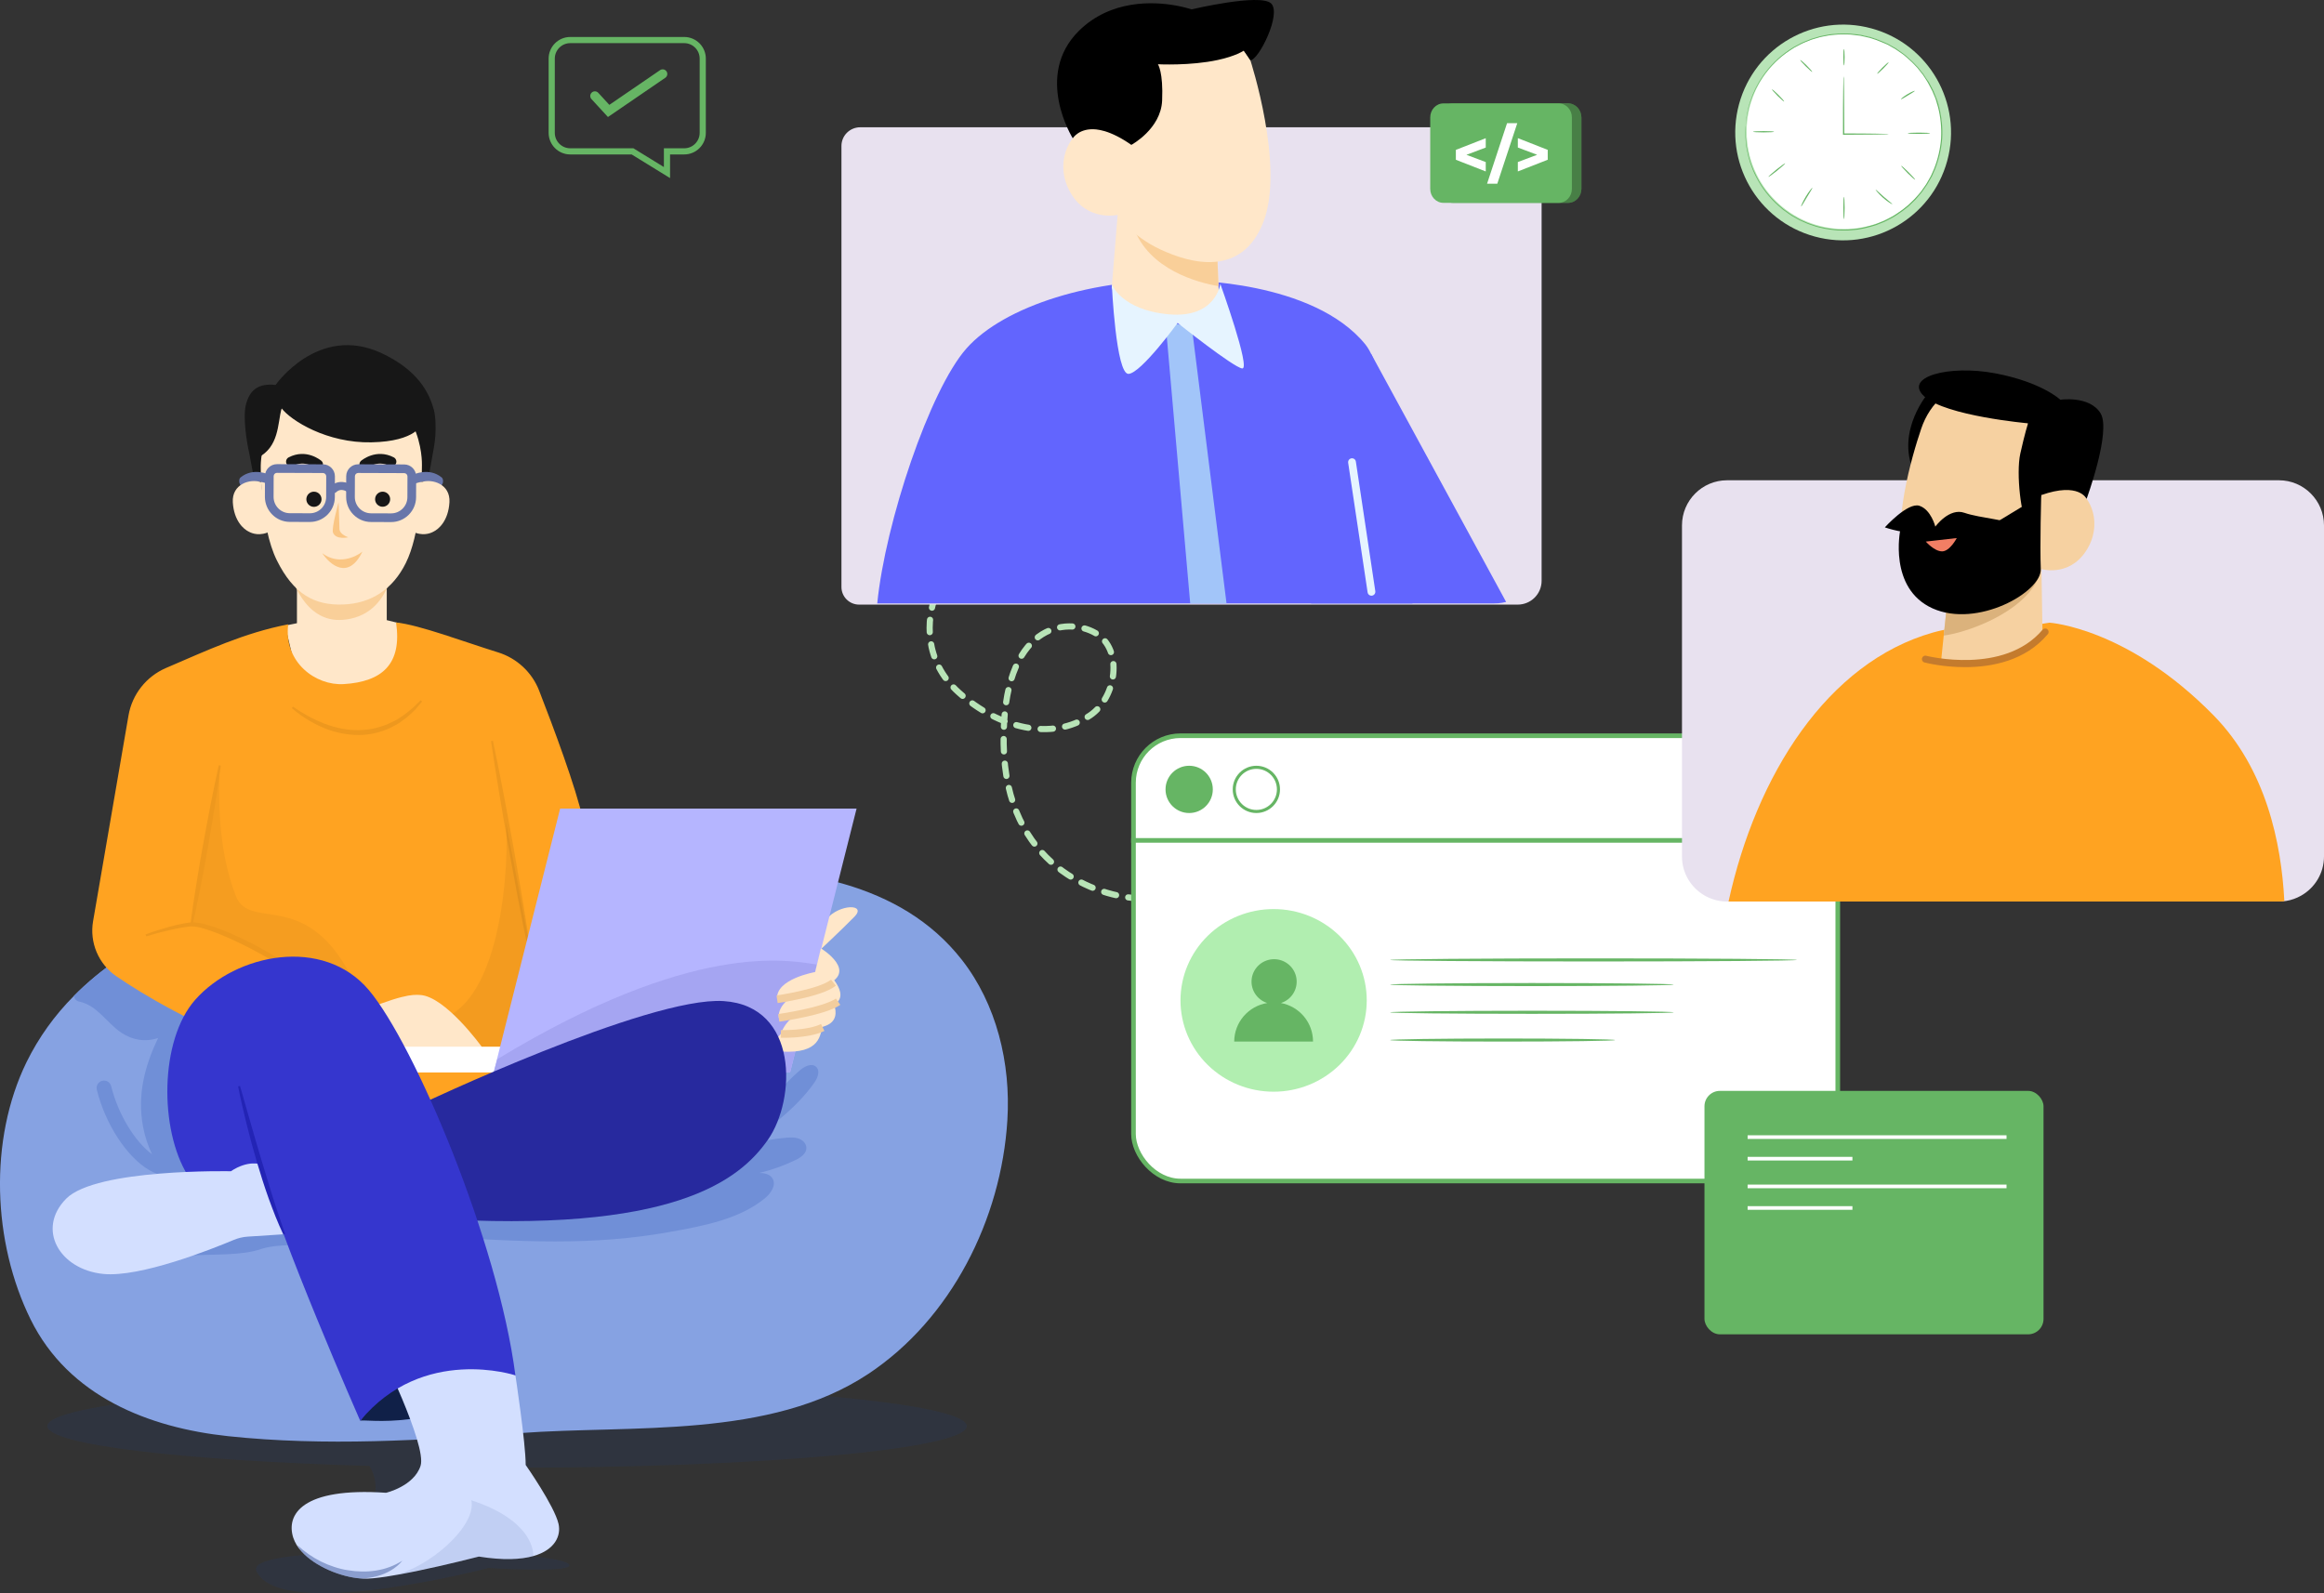 <svg width="754" height="517" viewBox="0 0 754 517" fill="none" xmlns="http://www.w3.org/2000/svg">
<rect x="0" y="0" width="754" height="517" fill="#333333" stroke="none"/>
<path d="M303.529 193.363C300.684 200.657 299.487 214.348 311.086 224.744C324.05 236.363 341.153 240.618 353.667 232.146C362.181 226.383 364.61 210.784 355.45 205.446C346.29 200.107 325.027 202.05 325.627 241.467C326.227 280.885 355.823 291.291 370.545 291.567" stroke="#B8E4B7" stroke-width="2" stroke-linecap="round" stroke-dasharray="4 4"/>
<rect x="367.75" y="238.75" width="228.5" height="144.5" rx="15.25" fill="white" stroke="#66B564" stroke-width="1.5"/>
<path d="M367 272.716L597.092 272.716" stroke="#66B564" stroke-width="1.5"/>
<path d="M413.206 354.266C409.238 354.266 405.309 353.5 401.643 352.01C397.977 350.52 394.647 348.336 391.842 345.584C389.037 342.831 386.812 339.564 385.295 335.967C383.778 332.371 382.998 328.517 383 324.626C383 320.735 383.781 316.883 385.299 313.288C386.817 309.694 389.042 306.428 391.847 303.677C394.652 300.926 397.982 298.744 401.647 297.255C405.312 295.767 409.24 295 413.206 295C417.174 294.998 421.104 295.763 424.771 297.251C428.437 298.739 431.769 300.921 434.575 303.672C437.382 306.423 439.608 309.69 441.127 313.285C442.646 316.88 443.428 320.734 443.428 324.626C443.43 328.519 442.65 332.374 441.132 335.971C439.614 339.568 437.388 342.836 434.581 345.589C431.774 348.342 428.442 350.525 424.774 352.014C421.107 353.503 417.176 354.268 413.206 354.266Z" fill="#B1EEB0"/>
<path d="M415.591 325.485C417.257 324.958 418.678 323.857 419.597 322.38C420.517 320.903 420.875 319.148 420.607 317.431C420.339 315.715 419.462 314.15 418.134 313.02C416.807 311.89 415.117 311.269 413.369 311.269C411.622 311.269 409.932 311.89 408.604 313.02C407.277 314.15 406.4 315.715 406.132 317.431C405.864 319.148 406.222 320.903 407.141 322.38C408.061 323.857 409.482 324.958 411.147 325.485C408.159 325.97 405.441 327.495 403.479 329.786C401.516 332.078 400.436 334.988 400.432 337.997H425.997C426.006 335.032 424.97 332.158 423.069 329.872C421.168 327.587 418.523 326.035 415.591 325.485Z" fill="#66B564"/>
<path d="M583 311.51C583 311.774 553.458 312 517 312C480.542 312 451 311.774 451 311.51C451 311.246 480.542 311 517 311C553.458 311 583 311.227 583 311.51Z" fill="#66B564"/>
<path d="M543 319.51C543 319.774 522.41 320 497 320C471.59 320 451 319.774 451 319.51C451 319.246 471.59 319 497 319C522.41 319 543 319.227 543 319.51Z" fill="#66B564"/>
<path d="M543 328.51C543 328.774 522.41 329 497 329C471.59 329 451 328.774 451 328.51C451 328.246 471.59 328 497 328C522.41 328 543 328.227 543 328.51Z" fill="#66B564"/>
<path d="M524 337.51C524 337.774 507.662 338 487.5 338C467.338 338 451 337.774 451 337.51C451 337.246 467.338 337 487.5 337C507.662 337 524 337.227 524 337.51Z" fill="#66B564"/>
<circle cx="385.816" cy="256.165" r="7.67" fill="#66B564"/>
<circle cx="407.615" cy="256.165" r="7.17" stroke="#66B564"/>
<path d="M754 170.51V277.926C754 283.386 751.002 288.152 746.548 290.659C745.071 291.487 743.438 292.091 741.715 292.36C741.513 292.404 741.334 292.427 741.133 292.427C740.551 292.516 739.969 292.561 739.365 292.561H560.339C558.638 292.561 556.982 292.27 555.46 291.711C554.252 291.285 553.133 290.726 552.103 290.01C548.232 287.392 545.703 282.938 545.703 277.926V170.51C545.703 162.409 552.26 155.852 560.339 155.852H739.365C747.443 155.852 754 162.409 754 170.51Z" fill="#E8E1EF"/>
<path d="M686.798 261.926L638.954 292.562H560.809C569.782 251.542 592.854 214.931 627.205 205.242C635.082 203.026 642.042 203.25 648.129 205.174C677.198 214.372 686.798 261.926 686.798 261.926Z" fill="#FFA321"/>
<path d="M741.133 292.427C740.551 292.516 739.969 292.561 739.365 292.561H597.643C596.01 291.733 594.376 290.86 592.787 289.943C595.338 257.897 597.89 232.296 599.881 227.015C603.82 216.475 630.181 209.068 648.129 205.174C657.729 203.115 664.935 202.063 664.935 202.063C664.935 202.063 690.267 203.652 718.218 232.184C735.247 249.572 740.171 273.584 741.133 292.427Z" fill="#FFA321"/>
<path d="M625.795 127.32C625.795 127.32 614.941 139.606 620.916 153.122C626.891 166.661 633.292 128.528 633.292 128.528L625.795 127.32Z" fill="black"/>
<path d="M662.294 182.46L662.697 206.808C662.697 206.808 658.423 213.879 644.19 215.289C633.583 216.341 629.823 213.991 629.823 213.991L631.099 201.638L632.352 189.576L657.975 183.49L662.294 182.46Z" fill="#F6D1A1"/>
<path d="M657.997 183.49C657.953 184.161 661.914 186.242 661.533 187.16C656.297 199.423 636.76 205.577 630.629 206.226L632.352 189.577L657.997 183.49Z" fill="#DBB27C"/>
<path d="M630.406 128.529C627.071 131.259 624.722 134.996 623.334 139.069C620.156 148.468 613.734 170.398 617.941 183.87C623.401 201.348 639.178 198.08 648.554 194.366C657.931 190.651 662.138 184.631 662.138 184.631C662.138 184.631 671.112 187.406 676.751 178.857C682.39 170.331 678.429 160.843 673.282 158.806C668.135 156.77 662.25 160.664 662.25 160.664L666.659 151.399C666.681 151.399 648.913 113.446 630.406 128.529Z" fill="#F6D1A1"/>
<path d="M662.25 160.664C662.25 160.664 659.722 170.801 657.775 169.57C655.828 168.339 654.015 153.726 655.47 147.192C656.924 140.657 657.976 137.368 657.976 137.368C657.976 137.368 631.368 134.996 624.364 128.685C617.36 122.374 632.174 118.279 647.324 121.144C662.474 124.008 668.449 129.714 668.449 129.714C668.449 129.714 677.938 128.305 681.496 134.101C685.054 139.897 676.975 161.894 676.975 161.894C676.975 161.894 674.559 156.322 662.25 160.664Z" fill="black"/>
<path d="M611.518 171.136C611.518 171.136 618.947 162.901 622.729 164.132C626.511 165.363 627.899 170.89 627.899 170.89C627.899 170.89 632.397 164.669 637.342 166.414C642.288 168.16 652.918 168.809 653.029 170.532C653.141 172.255 650.076 172.859 650.076 172.859C650.076 172.859 625.079 175.769 611.518 171.136Z" fill="black"/>
<path d="M662.249 160.663C662.249 160.663 661.802 177.089 662.115 184.63C662.429 192.172 641.482 203.921 627.026 197.431C612.57 190.941 616.531 171.987 616.531 171.987L629.421 173.173C629.421 173.173 632.397 171.494 635.776 170.801C639.155 170.107 643.653 171.942 643.653 171.942L662.249 160.663Z" fill="black"/>
<path d="M631.456 176.932C630.941 176.932 630.494 176.552 630.449 176.015C630.382 175.455 630.807 174.941 631.367 174.896C631.411 174.896 635.775 174.381 637.386 171.181C637.633 170.667 638.259 170.465 638.752 170.734C639.266 170.98 639.468 171.606 639.221 172.099C637.118 176.306 631.814 176.91 631.59 176.932C631.523 176.932 631.501 176.932 631.456 176.932Z" fill="black"/>
<path d="M637.545 216.497C630.406 216.497 624.879 215.109 624.386 214.975C623.782 214.819 623.424 214.214 623.581 213.61C623.737 213.006 624.342 212.648 624.946 212.805C625.192 212.872 650.211 219.138 662.698 204.346C663.101 203.876 663.817 203.808 664.264 204.211C664.734 204.614 664.801 205.308 664.399 205.778C657.103 214.483 646.138 216.497 637.545 216.497Z" fill="#C47B2D"/>
<path d="M624.811 175.746C624.811 175.746 627.563 178.924 630.092 178.924C632.621 178.924 634.858 174.604 634.858 174.604L624.811 175.746Z" fill="#F27E64"/>
<path d="M279.083 41.302H494.077C495.691 41.302 497.238 41.94 498.379 43.074C499.52 44.209 500.161 45.747 500.161 47.352V188.488C500.161 190.534 499.343 192.497 497.888 193.944C496.434 195.39 494.46 196.203 492.403 196.203H278.738C277.983 196.203 277.235 196.055 276.538 195.767C275.841 195.479 275.207 195.057 274.674 194.525C274.141 193.993 273.719 193.362 273.431 192.667C273.144 191.973 272.998 191.229 273 190.478V47.352C273 45.747 273.641 44.209 274.782 43.074C275.922 41.94 277.47 41.302 279.083 41.302V41.302Z" fill="#E8E1EF"/>
<path d="M458.268 195.814H284.616C287.215 169.572 301.648 126.525 313.558 113.076C325.72 99.324 355.015 90.038 385.042 91.022C385.042 91.022 425.945 90.846 442.977 111.763C450.017 120.393 457.132 162.507 458.268 195.814Z" fill="#6265FE"/>
<path d="M488.648 195.334C487.84 195.536 486.982 195.687 486.124 195.763C485.67 195.788 485.191 195.814 484.737 195.814H425.389L416.129 176.031L444.894 114.917L488.648 195.334Z" fill="#6265FE"/>
<path d="M362.61 69.727L360.692 93.319C360.692 93.319 362.307 100.485 377.75 103.009C389.256 104.901 395.539 97.937 395.539 97.937L395.337 92.84L394.807 79.593L367.228 71.14L362.61 69.727Z" fill="#FFE7C9"/>
<path d="M367.253 71.164C367.253 71.896 367.48 72.779 367.808 73.788C372.678 87.54 388.701 91.729 395.337 92.864L394.807 79.617L367.253 71.164Z" fill="#F9CF99"/>
<path d="M405.657 19.514C405.657 19.514 416.911 53.956 409.897 72.023C402.907 90.09 386.253 85.523 376.488 80.956C366.723 76.388 362.61 69.727 362.61 69.727C362.61 69.727 352.845 72.023 347.37 62.611C341.894 53.2 346.764 43.485 352.391 41.693C358.018 39.902 364.049 44.419 364.049 44.419L359.936 34.325C359.961 34.351 385.85 -12.406 405.657 19.514Z" fill="#FFE7C9"/>
<path d="M405.657 19.538L403.538 16.435C403.538 16.435 400.914 18.226 395.11 19.463C386.178 21.406 375.681 20.851 375.681 20.851C375.681 20.851 377.447 23.399 377.043 32.634C376.64 41.869 367.051 47.017 367.051 47.017C363.67 44.645 360.844 43.308 358.447 42.576C357.412 42.273 356.504 42.096 355.646 41.996C350.12 41.441 348.051 44.872 348.051 44.872C348.051 44.872 335.334 24.585 350.044 10.001C360.365 -0.168 374.192 0.462 381.535 1.8C384.033 2.254 385.749 2.784 386.379 2.961C386.556 3.011 386.632 3.036 386.632 3.036C386.632 3.036 408.685 -2.187 412.344 1.068C415.977 4.298 408.307 19.665 405.657 19.538Z" fill="black"/>
<path d="M397.937 195.814H386.153L378.104 104.169L386.708 106.414L397.937 195.814Z" fill="#A2C5F9"/>
<path d="M395.917 92.108C395.917 92.108 405.935 119.965 403.008 119.562C400.081 119.158 382.065 104.8 382.065 104.8C382.065 104.8 370.281 121.025 366.168 121.328C362.055 121.631 360.718 92.31 360.718 92.31C360.718 92.31 363.821 100.612 379.188 102C394.555 103.387 395.917 92.108 395.917 92.108Z" fill="#E6F4FF"/>
<path d="M444.945 193.316C444.339 193.316 443.784 192.862 443.708 192.231L437.4 150.168C437.299 149.487 437.779 148.831 438.46 148.73C439.166 148.629 439.797 149.108 439.898 149.79L446.206 191.852C446.307 192.534 445.828 193.19 445.147 193.291C445.071 193.316 445.02 193.316 444.945 193.316Z" fill="#E6F4FF"/>
<g clip-path="url(#clip0_7_2)">
<path d="M508.796 33.558H471.386C469.024 33.558 467.109 35.591 467.109 38.098V61.284C467.109 63.792 469.024 65.825 471.386 65.825H508.796C511.158 65.825 513.073 63.792 513.073 61.284V38.098C513.073 35.591 511.158 33.558 508.796 33.558Z" fill="#66B564"/>
<g opacity="0.3">
<path d="M508.796 33.558H471.386C469.024 33.558 467.109 35.591 467.109 38.098V61.284C467.109 63.792 469.024 65.825 471.386 65.825H508.796C511.158 65.825 513.073 63.792 513.073 61.284V38.098C513.073 35.591 511.158 33.558 508.796 33.558Z" fill="black"/>
</g>
<path d="M505.708 33.558H468.298C465.936 33.558 464.022 35.591 464.022 38.098V61.284C464.022 63.792 465.936 65.825 468.298 65.825H505.708C508.07 65.825 509.985 63.792 509.985 61.284V38.098C509.985 35.591 508.07 33.558 505.708 33.558Z" fill="#66B564"/>
<path d="M482.038 47.879L475.776 50.236L482.038 52.593V55.638L472.341 51.845V48.637L482.038 44.844V47.879Z" fill="white"/>
<path d="M488.948 39.978H492.265L485.784 59.615H482.466L488.948 39.978Z" fill="white"/>
<path d="M502.146 48.632V51.84L492.449 55.633V52.587L498.717 50.23L492.449 47.873V44.828L502.146 48.632Z" fill="white"/>
</g>
<g clip-path="url(#clip1_7_2)">
<path opacity="0.15" d="M313.661 462.787C313.661 455.319 246.884 449.263 164.511 449.263C82.139 449.263 15.361 455.316 15.361 462.787C15.361 468.84 59.292 473.975 119.845 475.696C126.441 486.477 115.433 499.37 106.996 504.021C92.181 504.757 81.55 506.397 83.226 509.902C91.142 526.468 158.424 508.841 158.424 508.841C158.424 508.841 184.733 510.469 184.733 507.978C184.733 506.831 180.097 505.783 172.478 504.986L173.041 504.954L144.638 476.193C151.141 476.274 157.765 476.314 164.511 476.314C246.884 476.314 313.661 470.258 313.661 462.787Z" fill="#1F3C88"/>
<path d="M326.837 363.441C324.871 395.767 308.518 428.071 281.71 445.848C249.739 467.043 205.076 462.35 168.687 465.052C137.228 467.384 105.529 469.391 74.054 466.055C48.269 463.316 22.261 453.137 9.946 428.192C-2.395 403.19 -3.731 369.971 8.61 344.667C12.526 336.706 17.727 329.44 24.003 323.156C25.011 322.127 26.059 321.123 27.121 320.145C27.841 319.483 28.571 318.832 29.311 318.193C30.446 317.215 31.613 316.259 32.795 315.325C33.189 315.007 33.579 314.72 33.978 314.417C34.378 314.115 34.771 313.822 35.171 313.525C35.57 313.229 35.97 312.936 36.376 312.649L37.287 312.012C37.792 311.651 38.304 311.301 38.822 310.961C43.415 307.88 48.241 305.158 53.257 302.821C58.082 300.553 63.06 298.623 68.155 297.045C84.71 291.926 101.996 290.11 119.078 287.87C155.323 283.133 192.227 281.498 228.76 281.54C258.573 281.54 292.142 286 312.076 311.486C323.336 325.886 327.965 345.027 326.837 363.441Z" fill="#86A2E2"/>
<path d="M265.463 308.833C265.463 308.833 273.152 301.633 277.228 297.469C281.304 293.305 272.41 293.168 268.03 298.358C263.65 303.548 265.463 308.833 265.463 308.833Z" fill="#FFE7C9"/>
<path d="M53.27 302.815C48.254 305.152 43.428 307.874 38.835 310.955C38.317 311.295 37.806 311.645 37.3 312.006L36.389 312.643C35.983 312.93 35.584 313.226 35.184 313.519C34.784 313.812 34.385 314.109 33.992 314.411C33.598 314.714 33.202 315.017 32.809 315.319C31.642 316.243 30.5 317.193 29.372 318.164L29.324 318.186C28.582 318.824 27.852 319.475 27.134 320.139C26.072 321.117 25.024 322.121 24.017 323.15C24.044 323.581 24.209 323.992 24.488 324.323C24.766 324.654 25.143 324.888 25.564 324.991C31.562 326.202 34.567 331.905 39.401 335.148C42.988 337.553 47.231 338.212 51.291 336.833C46.92 346.072 44.51 355.212 46.396 365.537C46.977 368.661 47.961 371.697 49.325 374.569C43.704 370.427 38.295 361.507 36.07 352.472C35.994 352.167 35.86 351.88 35.673 351.627C35.487 351.374 35.252 351.161 34.983 350.998C34.713 350.836 34.414 350.727 34.103 350.68C33.792 350.633 33.474 350.647 33.168 350.722C32.862 350.796 32.574 350.931 32.321 351.116C32.067 351.302 31.852 351.536 31.689 351.805C31.526 352.073 31.417 352.371 31.37 352.681C31.322 352.991 31.336 353.308 31.411 353.613C34.167 364.795 41.182 375.541 48.468 379.736C50.086 380.687 51.861 381.34 53.711 381.664C55.153 383.513 56.769 385.22 58.539 386.761L69.313 389.765L78.105 333.217L53.27 302.815Z" fill="#708FD7"/>
<path d="M110.918 235C106.654 235 104.076 233.329 101.06 230.354C98.043 227.379 96.347 223.343 96.343 219.134L92.5 203L96.343 202.241V185.349H125.479V201.241L129.5 202.241L137 210.5L125.479 219.134C125.479 223.342 125.298 227.378 122.283 230.353C119.269 233.328 115.181 235 110.918 235Z" fill="#FFE7C9"/>
<path d="M94.428 186.477C94.428 186.477 98.413 202.141 111.17 201.147C126.786 199.93 127.735 182.528 127.735 182.528C127.735 182.528 120.802 195.244 111.17 195.258C108.024 195.243 104.921 194.531 102.093 193.175C99.264 191.818 96.38 188.906 94.428 186.477Z" fill="#F9CF99"/>
<path d="M140.783 133.022C139.302 127.696 135.851 120.161 123.53 114.48C103.163 105.209 89.412 124.914 89.412 124.914C83.924 124.324 80.996 126.431 79.767 131.387C78.74 135.618 80.12 143.878 80.861 147.047L84.917 168.606L88.839 149.474C92.778 136.983 98.551 131.927 98.551 131.927L117.167 130.443L136.911 166.92L140.749 145.344C141.248 142.604 141.428 139.816 141.288 137.034C141.244 135.684 141.075 134.341 140.783 133.022Z" fill="#171717"/>
<path d="M136.894 150.873C136.894 158.205 136.187 173.561 131.676 182.681C127.452 191.227 120.449 195.845 111.276 196.166C102.103 196.486 95.286 192.895 89.798 181.787C84.311 170.679 84.597 151.058 84.597 151.058C84.597 151.058 84.597 124.847 110.468 124.847C137.719 124.796 136.894 150.873 136.894 150.873Z" fill="#FFE7C9"/>
<path d="M117.581 179C115.376 180.801 109.685 183.426 104.558 179.518C107.008 183.256 113.043 188.387 117.581 179Z" fill="#FAC684"/>
<path d="M109.855 162.965C109.855 162.965 107.506 171.377 108.035 172.822C108.945 175.304 113.006 174.353 113.006 174.353C113.006 174.353 110.2 173.462 110.14 171.658L109.855 162.965Z" fill="#FAC684"/>
<path d="M134.538 128.083C133.864 128.302 112.117 122.268 112.117 122.268L93.03 128.083C76.198 132.634 83.638 148.547 83.638 148.547C90.539 144.99 90.034 137.725 91.347 132.483C94.393 136.494 106.092 143.827 120.483 143.54C135.228 143.254 136.894 137.506 136.894 137.506C136.894 137.506 135.228 127.847 134.538 128.083Z" fill="#171717"/>
<path d="M104.311 161.997C104.315 162.485 104.173 162.962 103.905 163.369C103.637 163.776 103.255 164.094 102.806 164.283C102.357 164.472 101.863 164.523 101.385 164.43C100.907 164.337 100.468 164.104 100.122 163.76C99.777 163.417 99.541 162.978 99.445 162.501C99.349 162.023 99.396 161.527 99.582 161.076C99.767 160.626 100.082 160.24 100.487 159.969C100.891 159.698 101.367 159.553 101.854 159.553C102.176 159.551 102.495 159.613 102.793 159.734C103.091 159.856 103.362 160.036 103.591 160.263C103.819 160.49 104 160.761 104.124 161.058C104.248 161.356 104.311 161.675 104.311 161.997Z" fill="#171717"/>
<path d="M121.698 161.998C121.698 162.481 121.841 162.954 122.109 163.356C122.378 163.758 122.759 164.071 123.205 164.256C123.651 164.441 124.142 164.489 124.615 164.395C125.088 164.301 125.523 164.068 125.865 163.726C126.206 163.384 126.438 162.949 126.533 162.475C126.627 162.001 126.578 161.509 126.394 161.063C126.209 160.616 125.896 160.234 125.495 159.966C125.093 159.697 124.622 159.554 124.139 159.554C123.491 159.554 122.871 159.811 122.413 160.27C121.955 160.728 121.698 161.35 121.698 161.998Z" fill="#171717"/>
<path d="M93.956 151.32C94.315 151.422 94.746 151.384 95.092 151.191C98.96 149.189 102.098 151.796 102.23 151.898C102.884 152.44 103.875 152.367 104.417 151.713C104.959 151.059 104.907 150.106 104.262 149.535C104.048 149.377 99.414 145.438 93.65 148.42C92.89 148.818 92.588 149.766 92.985 150.526C93.191 150.941 93.537 151.201 93.956 151.32Z" fill="#171717"/>
<path d="M127.453 151.32C127.094 151.422 126.663 151.384 126.317 151.191C122.449 149.189 119.311 151.796 119.179 151.898C118.525 152.44 117.534 152.367 116.992 151.713C116.45 151.059 116.502 150.106 117.147 149.535C117.361 149.377 121.995 145.438 127.759 148.42C128.519 148.818 128.821 149.766 128.424 150.526C128.218 150.941 127.872 151.201 127.453 151.32Z" fill="#171717"/>
<path d="M94.007 169.358L100.518 169.381C104.972 169.397 108.622 165.773 108.637 161.319L108.661 154.582C108.669 152.439 106.927 150.686 104.785 150.678L89.872 150.625C87.73 150.618 85.976 152.36 85.969 154.502L85.945 161.239C85.957 165.693 89.553 169.342 94.007 169.358ZM104.775 153.497C105.367 153.499 105.844 153.98 105.842 154.572L105.818 161.309C105.808 164.213 103.432 166.572 100.528 166.562L94.017 166.539C91.113 166.529 88.754 164.153 88.764 161.249L88.787 154.512C88.79 153.92 89.27 153.442 89.862 153.444L104.775 153.497Z" fill="#6876AA"/>
<path d="M120.364 169.394L126.876 169.417C131.33 169.433 134.979 165.809 134.995 161.355L135.019 154.618C135.026 152.476 133.284 150.722 131.142 150.714L116.23 150.662C114.088 150.654 112.334 152.396 112.326 154.538L112.302 161.276C112.315 165.73 115.91 169.379 120.364 169.394ZM131.132 153.533C131.724 153.535 132.202 154.016 132.2 154.608L132.176 161.345C132.166 164.249 129.789 166.609 126.886 166.598L120.374 166.575C117.471 166.565 115.111 164.189 115.121 161.285L115.145 154.548C115.147 153.956 115.628 153.479 116.22 153.481L131.132 153.533Z" fill="#6876AA"/>
<path d="M113.487 159.922C113.981 159.893 114.459 159.59 114.679 159.109C114.968 158.405 114.673 157.596 113.968 157.307C113.743 157.21 110.78 155.267 107.745 157.374C107.048 157.69 106.766 158.532 107.108 159.2C107.423 159.897 108.265 160.179 108.934 159.837C110.78 157.984 112.845 159.766 112.874 159.792C113.073 159.891 113.295 159.933 113.487 159.922Z" fill="#6876AA"/>
<path d="M87.301 157.109C87.707 157.042 88.062 156.659 88.177 156.088C88.317 155.253 87.957 154.339 87.33 154.054C87.128 153.957 82.188 151.593 78.093 154.899C77.558 155.312 77.443 156.304 77.822 157.053C78.184 157.837 78.924 158.104 79.432 157.663C82.644 155.055 86.745 156.974 86.772 157.002C86.952 157.102 87.143 157.135 87.301 157.109Z" fill="#6876AA"/>
<path d="M75.537 162.985C75.192 157.133 81.052 155.226 84.725 156.466L85.328 161.418L87.745 172.376C84.359 174.135 81.785 173.091 80.799 172.568C79.07 171.767 75.896 169.061 75.537 162.985Z" fill="#FFE7C9"/>
<path d="M134.051 157.109C133.644 157.042 133.29 156.659 133.175 156.088C133.035 155.254 133.395 154.34 134.022 154.054C134.224 153.957 139.164 151.593 143.259 154.899C143.794 155.312 143.908 156.305 143.529 157.053C143.168 157.838 142.427 158.105 141.92 157.664C138.707 155.055 134.607 156.974 134.579 157.002C134.4 157.102 134.209 157.136 134.051 157.109Z" fill="#6876AA"/>
<path d="M145.818 162.984C146.163 157.133 140.303 155.226 136.629 156.466L136.027 161.418L133.61 172.376C136.995 174.134 139.569 173.091 140.556 172.567C142.284 171.767 145.459 169.061 145.818 162.984Z" fill="#FFE7C9"/>
<path d="M84.492 340.79C62.215 332.144 46.747 322.949 37.77 316.829C34.922 314.882 32.696 312.16 31.354 308.989C30.012 305.818 29.611 302.329 30.199 298.938L41.686 232.214C42.263 228.832 43.679 225.646 45.806 222.948C47.933 220.249 50.703 218.123 53.864 216.763C67.254 211.029 79.213 205.376 93.499 202.605C91.999 215.017 102.5 222.545 111.5 222C124 221.243 130.5 215.5 128.5 202C135.942 202.73 150.738 208.34 161.57 211.695C164.591 212.629 167.361 214.232 169.673 216.384C171.985 218.535 173.779 221.18 174.921 224.119C179.464 235.786 186.843 255.484 189.196 266.13C197.32 302.901 195.99 300.18 195.99 300.18L204.382 356.729L115.264 361.705L92.484 351.351L84.492 340.79Z" fill="#FFA321"/>
<path opacity="0.04" d="M115.322 319.703C100.209 287.163 81.161 302.694 76.5 290.747C69.965 274.006 71.206 255.066 71.17 249.332L62.068 300.403C62.068 300.403 82.389 302.315 89.902 314.523L115.322 319.703Z" fill="black"/>
<path d="M71.634 248.458C71.068 252.829 70.4 257.181 69.716 261.52C69.031 265.859 68.255 270.202 67.529 274.544C66.803 278.886 65.975 283.206 65.121 287.526L63.82 294C63.35 296.153 62.909 298.31 62.404 300.454L61.742 300.339C62.008 298.151 62.34 295.975 62.637 293.793L63.644 287.265C64.331 282.917 65.067 278.578 65.854 274.248C66.669 269.921 67.42 265.585 68.287 261.269C69.153 256.952 70.007 252.635 70.978 248.337L71.634 248.458Z" fill="#EE981E"/>
<path d="M159.93 240.383C161.139 246.057 162.255 251.747 163.351 257.443C164.448 263.139 165.468 268.845 166.529 274.544C167.542 280.253 168.533 285.967 169.502 291.687L170.896 300.289C171.325 303.156 171.788 306.023 172.175 308.89L171.561 308.999C170.922 306.163 170.378 303.318 169.787 300.48L168.118 291.942C167.04 286.246 165.987 280.543 164.959 274.834C163.981 269.119 162.942 263.416 162.012 257.691C161.081 251.966 160.138 246.245 159.304 240.504L159.93 240.383Z" fill="#EE981E"/>
<path opacity="0.05" d="M164.151 266.72C165.219 277.074 163.62 330.7 138.574 331.497L138.843 343.179L178.272 340.79L164.151 266.72Z" fill="black"/>
<path d="M112.665 330.038C130.45 322.471 133.849 322.752 136.243 322.87C144.437 323.268 156.225 339.595 156.225 339.595L156.027 342.58H111.066L112.665 330.038Z" fill="#FFE7C9"/>
<path d="M181.066 339.659H125.719V348.021H181.066V339.659Z" fill="white"/>
<path d="M256.332 348.028H160.154L181.735 262.384H277.912L256.332 348.028Z" fill="#B5B5FF"/>
<path d="M265.05 313.003C255.536 311.586 224.767 305.214 161.353 343.711L159.889 349.019L256.335 348.031L265.05 313.003Z" fill="#A5A5F2"/>
<path d="M266.873 332.029C266.275 336.062 266.074 341.984 253.538 341.239L249.839 339.347L253.336 335.524L260.878 331.701L266.873 332.029Z" fill="#FFE7C9"/>
<path d="M268.055 321.143C268.055 321.143 274.919 330.063 268.023 332.825C263.342 334.639 258.358 335.551 253.336 335.514C256.533 326.553 266.924 327.151 266.924 327.151L268.055 321.143Z" fill="#FFE7C9"/>
<path d="M268.256 315.37C268.256 315.37 277.713 324.131 268.922 326.587C256.507 330.053 252.671 330.302 252.671 330.302C252.003 323.733 264.327 319.47 264.327 319.47L268.256 315.37Z" fill="#FFE7C9"/>
<path d="M266.326 307.737C266.326 307.737 279.245 315.568 267.125 319.948C255.005 324.328 252.137 324.262 252.137 324.262C251.472 317.692 264.459 315.437 264.459 315.437L266.326 307.737Z" fill="#FFE7C9"/>
<path d="M252.128 324.262C252.128 324.262 266.214 322.271 270.412 318.887" stroke="#F2CD9E" stroke-width="2.5" stroke-miterlimit="10"/>
<path d="M252.671 330.302C252.671 330.302 267.323 328.244 271.92 325.058" stroke="#F2CD9E" stroke-width="2.5" stroke-miterlimit="10"/>
<path d="M253.336 335.514C253.336 335.514 262.029 335.81 266.924 333.421" stroke="#F2CD9E" stroke-width="2.5" stroke-miterlimit="10"/>
<path d="M116.862 461.054C118.327 460.258 141.505 465.301 167.216 446.32L134.047 436.902L116.862 461.054Z" fill="#102048"/>
<path d="M264.142 351.421C265.245 349.853 266.198 347.543 264.807 346.221C263.359 344.835 260.993 346.052 259.474 347.359C256.822 349.65 254.363 352.154 252.121 354.845L196.124 365.221L119.395 383.804L132.586 400.584C170.951 403.372 192.803 404.088 216.813 399.867C229.051 397.714 239.988 395.496 248.144 388.87C250.085 387.277 251.923 384.623 250.66 382.466C249.806 381.007 248.032 380.625 246.248 380.641C250.347 379.681 254.325 378.268 258.109 376.429C259.797 375.617 261.674 374.342 261.626 372.479C261.6 371.141 260.513 370.01 259.267 369.532C258.02 369.054 256.645 369.092 255.312 369.188C250.187 369.573 245.144 370.683 240.333 372.485C249.093 366.394 257.988 360.096 264.142 351.421ZM240.228 372.558C240.228 372.558 240.228 372.536 240.254 372.52C240.281 372.512 240.308 372.501 240.333 372.488L240.228 372.558Z" fill="#708FD7"/>
<path d="M135.646 358.71C135.646 358.71 210.377 323.268 234.755 324.861C259.133 326.454 258.333 356.719 249.142 369.86C239.95 383.002 218.37 400.524 138.843 395.347L135.646 358.71Z" fill="#27299E"/>
<path d="M173.042 504.954C168.997 506.092 163.259 506.372 155.362 505.12C155.362 505.12 145.131 507.764 135.06 509.845C128.244 511.253 121.505 512.393 118.061 512.288C117.764 512.288 117.47 512.266 117.166 512.24C110.555 511.772 102.226 508.338 97.808 503.432C97.808 503.432 97.808 503.4 97.776 503.393C96.605 502.136 95.71 500.648 95.151 499.026C92.754 491.587 97.821 482.565 125.261 484.419C125.261 484.419 134.315 482.3 136.451 475.658C138.587 469.015 122.863 437.167 122.863 437.167L145.243 422.034L167.223 446.326C167.223 446.326 170.554 468.228 170.554 475.396C170.554 475.396 179.874 488.672 181.21 494.511C182.057 498.232 180.193 502.938 173.042 504.954Z" fill="#D3DFFF"/>
<path d="M47.211 303.242C49.769 302.257 52.387 301.464 55.028 300.731C56.348 300.371 57.681 300.037 59.034 299.775C59.712 299.64 60.396 299.523 61.086 299.425C61.438 299.38 61.783 299.345 62.145 299.317C62.519 299.296 62.894 299.302 63.267 299.336C66.144 299.654 68.74 300.537 71.323 301.486C73.906 302.436 76.413 303.557 78.888 304.742C81.362 305.927 83.779 307.211 86.151 308.565C88.524 309.919 90.861 311.369 93.127 312.901C97.638 316.004 101.974 319.41 105.708 323.414L105.235 323.886C103.225 322.076 101.133 320.367 98.959 318.76C96.801 317.135 94.566 315.609 92.283 314.166C87.734 311.246 83.015 308.596 78.152 306.23C75.729 305.035 73.261 303.93 70.754 302.942C68.251 302.012 65.687 301.012 63.136 300.668C62.831 300.626 62.525 300.608 62.218 300.613C61.898 300.613 61.579 300.655 61.24 300.687C60.6 300.76 59.922 300.852 59.261 300.97C57.937 301.2 56.61 301.467 55.29 301.763C52.652 302.359 50.021 303.057 47.438 303.853L47.211 303.242Z" fill="#EE981E"/>
<path d="M60.514 407.491C69.504 406.895 78.341 407.536 84.758 405.302C91.618 402.913 109.535 404.506 109.535 404.506L99.678 390.367L59.715 400.323L60.514 407.491Z" fill="#708FD7"/>
<path d="M60.914 381.409C51.722 366.674 51.722 337.604 63.312 324.462C76.557 309.441 104.874 303.755 119.66 321.277C134.447 338.799 161.622 402.913 167.217 446.32C167.217 446.32 137.244 436.364 116.863 461.054C116.863 461.054 90.087 400.125 84.492 377.825L69.306 389.772L60.914 381.409Z" fill="#3536CE"/>
<path d="M84.493 377.825C84.493 377.825 80.496 376.366 74.901 380.08C74.901 380.08 31.207 379.153 21.482 388.975C11.756 398.797 19.218 411.939 33.471 413.401C45.434 414.624 68.658 405.379 75.813 402.375C77.265 401.763 78.811 401.398 80.385 401.295L92.214 400.524L84.493 377.825Z" fill="#D3DFFF"/>
<path d="M95.075 229.305C98.22 231.563 101.636 233.419 105.245 234.83C108.838 236.171 112.63 237.021 116.434 236.932C120.243 236.882 123.988 235.956 127.378 234.227L128.657 233.59C129.076 233.361 129.459 233.071 129.862 232.816C130.68 232.316 131.459 231.754 132.193 231.137L133.315 230.229L133.878 229.774C134.06 229.618 134.223 229.455 134.399 229.27C135.081 228.589 135.772 227.911 136.474 227.238L136.953 227.636C136.314 228.394 135.674 229.147 135.035 229.895C134.869 230.083 134.715 230.277 134.543 230.452L134.002 230.965L132.915 231.988C132.183 232.667 131.4 233.289 130.572 233.848C130.166 234.138 129.776 234.457 129.347 234.718L128.04 235.464C124.5 237.44 120.515 238.493 116.457 238.522C112.427 238.512 108.442 237.683 104.746 236.085C101.089 234.523 97.698 232.405 94.694 229.806L95.075 229.305Z" fill="#EE981E"/>
<path d="M77.868 352.399L81.33 364.473C82.51 368.49 83.61 372.527 84.847 376.525C86.084 380.523 87.251 384.534 88.517 388.516C89.157 390.508 89.774 392.505 90.467 394.474C90.803 395.461 91.107 396.465 91.468 397.446C91.829 398.427 92.175 399.412 92.51 400.403L91.935 400.645C91.043 398.733 90.205 396.822 89.419 394.859C88.632 392.897 87.916 390.931 87.181 388.959C85.761 385.002 84.505 380.995 83.316 376.971C82.126 372.947 81.023 368.895 80.019 364.82C79.016 360.746 78.05 356.665 77.254 352.542L77.868 352.399Z" fill="#2324B5"/>
<path opacity="0.1" d="M173.042 504.954C168.997 506.092 163.259 506.372 155.362 505.12C155.362 505.12 138.443 509.437 127.752 511.132C138.74 508.94 154.726 495.4 152.929 486.84C168.713 492.017 173.01 499.879 173.042 504.954Z" fill="#1F3C88"/>
<path opacity="0.4" d="M130.546 506.452C128.507 508.953 125.469 510.648 122.282 511.501C120.611 511.943 118.895 512.191 117.167 512.24C110.555 511.772 102.227 508.338 97.808 503.432C97.808 503.432 97.808 503.4 97.776 503.393C97.303 502.76 96.87 502.097 96.481 501.409C98.766 503.547 101.351 505.342 104.154 506.739C105.525 507.417 106.944 507.992 108.4 508.459C109.11 508.73 109.855 508.889 110.59 509.096C111.327 509.288 112.074 509.437 112.828 509.542C118.787 510.546 125.127 509.924 130.546 506.452Z" fill="#1F3C88"/>
</g>
<g clip-path="url(#clip2_7_2)">
<path d="M631.755 52.203C636.842 33.555 625.849 14.313 607.201 9.225C588.552 4.138 569.31 15.131 564.223 33.779C559.135 52.428 570.128 71.67 588.777 76.757C607.425 81.845 626.667 70.852 631.755 52.203Z" fill="#B8E4B7"/>
<path d="M598.365 74.32C615.858 74.32 630.039 60.14 630.039 42.647C630.039 25.154 615.858 10.974 598.365 10.974C580.873 10.974 566.692 25.154 566.692 42.647C566.692 60.14 580.873 74.32 598.365 74.32Z" fill="white"/>
<path d="M566.37 40.751C566.37 40.751 566.37 40.927 566.37 41.267V42.779C566.37 43.113 566.37 43.485 566.37 43.901C566.37 44.317 566.446 44.751 566.484 45.237C566.522 45.722 566.578 46.245 566.629 46.806C566.696 47.396 566.795 47.983 566.925 48.563C567.474 51.588 568.481 54.512 569.911 57.233C571.764 60.854 574.297 64.084 577.371 66.747L578.676 67.862C579.135 68.209 579.621 68.53 580.106 68.87C580.591 69.21 581.057 69.582 581.586 69.866L583.143 70.76L583.955 71.214L584.812 71.592L586.551 72.355C587.137 72.594 587.767 72.764 588.379 72.985C588.997 73.207 589.628 73.395 590.269 73.545C591.574 73.876 592.9 74.118 594.238 74.27C594.919 74.339 595.599 74.453 596.292 74.484H598.397C598.749 74.484 599.102 74.484 599.455 74.484L600.52 74.39C601.232 74.32 601.956 74.282 602.675 74.188C604.126 73.961 605.562 73.639 606.972 73.224L608.043 72.909C608.226 72.852 608.408 72.808 608.585 72.745L609.108 72.537L611.212 71.68C611.905 71.365 612.573 70.987 613.26 70.634C613.6 70.452 613.959 70.294 614.28 70.08L615.257 69.45C616.576 68.593 617.839 67.653 619.037 66.633L620.764 64.97L621.192 64.548L621.589 64.094L622.396 63.2L623.19 62.273L623.889 61.272L624.595 60.27L624.947 59.766C625.054 59.589 625.155 59.407 625.256 59.23L626.478 57.069C626.812 56.313 627.153 55.551 627.487 54.782C628.737 51.63 629.506 48.308 629.767 44.928C629.951 41.538 629.624 38.139 628.797 34.847C628.558 34.04 628.325 33.24 628.091 32.446C627.858 31.652 627.461 30.909 627.165 30.147L626.932 29.573L626.642 29.025L626.075 27.935L625.508 26.858L624.878 25.837L624.217 24.816L623.883 24.312L623.511 23.84L622.018 21.95C620.961 20.784 619.831 19.688 618.634 18.667L617.746 17.911C617.456 17.652 617.116 17.457 616.807 17.224C616.177 16.789 615.547 16.329 614.917 15.92L612.938 14.798L612.447 14.521C612.277 14.439 612.107 14.37 611.937 14.294L610.865 13.841C609.521 13.243 608.138 12.736 606.726 12.322C606.033 12.133 605.321 12.001 604.622 11.837L603.582 11.604C603.229 11.534 602.876 11.516 602.523 11.472L600.438 11.226C599.745 11.169 599.058 11.188 598.371 11.169C597.024 11.144 595.677 11.211 594.339 11.371C593.686 11.432 593.038 11.535 592.398 11.679C591.768 11.806 591.138 11.894 590.508 12.051L588.681 12.587L587.78 12.851L586.923 13.192L585.228 13.872C584.661 14.086 584.151 14.408 583.622 14.666C583.092 14.924 582.576 15.195 582.078 15.479L580.641 16.411C577.243 18.648 574.308 21.519 571.997 24.867C570.234 27.375 568.861 30.137 567.927 33.057C567.719 33.617 567.543 34.187 567.397 34.765C567.271 35.307 567.158 35.817 567.051 36.296C566.944 36.775 566.83 37.203 566.767 37.606C566.704 38.01 566.667 38.382 566.629 38.715C566.541 39.346 566.478 39.868 566.433 40.221C566.389 40.574 566.358 40.732 566.358 40.732C566.358 40.732 566.358 40.555 566.396 40.215C566.433 39.875 566.49 39.364 566.553 38.709C566.591 38.375 566.635 38.004 566.679 37.594C566.723 37.184 566.849 36.75 566.95 36.271C567.051 35.792 567.164 35.282 567.278 34.733C567.391 34.185 567.618 33.618 567.794 33.013C568.716 30.074 570.083 27.292 571.846 24.766C574.155 21.377 577.099 18.467 580.515 16.197L581.958 15.258C582.462 14.968 582.992 14.71 583.514 14.433C584.037 14.156 584.56 13.841 585.127 13.626L586.835 12.933L587.704 12.587L588.612 12.322L590.451 11.78C591.081 11.616 591.712 11.528 592.342 11.396C592.99 11.25 593.646 11.143 594.307 11.075C595.656 10.913 597.014 10.844 598.371 10.867C599.064 10.867 599.764 10.867 600.463 10.917L602.568 11.163C602.92 11.207 603.28 11.226 603.632 11.295L604.685 11.528C605.39 11.692 606.109 11.824 606.814 12.013C608.241 12.43 609.638 12.939 610.998 13.538L612.031 13.998C612.207 14.074 612.384 14.143 612.548 14.231L613.046 14.508L615.049 15.636C615.679 16.046 616.309 16.518 616.939 16.953C617.248 17.186 617.569 17.388 617.884 17.646L618.779 18.409C619.993 19.439 621.138 20.548 622.207 21.729C622.711 22.359 623.208 22.989 623.719 23.619L624.097 24.098L624.431 24.608L625.099 25.635L625.817 26.656L626.39 27.746L626.964 28.849L627.253 29.403L627.493 29.977C627.802 30.751 628.123 31.526 628.432 32.308C628.74 33.089 628.904 33.921 629.144 34.727C629.981 38.059 630.312 41.498 630.127 44.928C629.862 48.352 629.082 51.717 627.814 54.908C627.474 55.677 627.127 56.445 626.793 57.214L625.533 59.4C625.426 59.577 625.332 59.76 625.218 59.936L624.865 60.446L624.147 61.467L623.435 62.475L622.635 63.408L621.841 64.34L621.438 64.8L621.003 65.222L619.258 66.904C618.046 67.936 616.766 68.885 615.427 69.746L614.438 70.376C614.11 70.597 613.751 70.748 613.411 70.937C612.718 71.29 612.037 71.674 611.338 71.995L609.208 72.852L608.679 73.06C608.503 73.123 608.314 73.174 608.137 73.224L607.047 73.545C605.623 73.961 604.173 74.283 602.706 74.509C601.982 74.61 601.251 74.642 600.532 74.711L599.455 74.805C599.096 74.805 598.743 74.805 598.384 74.805L596.261 74.774C595.561 74.736 594.874 74.623 594.188 74.553C592.837 74.394 591.498 74.146 590.18 73.81C589.54 73.657 588.909 73.467 588.29 73.243C587.66 73.022 587.03 72.852 586.444 72.613L584.693 71.838L583.829 71.454L583.01 70.994L581.41 70.086C580.874 69.796 580.415 69.406 579.917 69.078C579.419 68.751 578.94 68.404 578.48 68.058L577.17 66.93C574.082 64.237 571.544 60.972 569.697 57.315C568.277 54.574 567.287 51.631 566.761 48.589C566.632 48.005 566.537 47.413 566.478 46.818C566.427 46.257 566.389 45.734 566.345 45.249C566.301 44.764 566.263 44.31 566.251 43.901C566.238 43.491 566.251 43.12 566.251 42.779C566.251 42.149 566.282 41.62 566.295 41.267C566.307 40.914 566.37 40.751 566.37 40.751Z" fill="#66B564"/>
<path d="M612.788 43.517C612.417 43.573 612.041 43.599 611.666 43.592L608.566 43.655C605.939 43.693 602.266 43.718 598.145 43.724H597.943V43.517C597.943 42.855 597.943 42.156 597.943 41.45C597.943 36.838 597.943 32.629 598.006 29.636C598.006 28.175 598.057 26.971 598.069 26.051C598.062 25.613 598.09 25.175 598.151 24.741C598.217 25.174 598.244 25.613 598.233 26.051C598.233 26.971 598.271 28.175 598.296 29.636C598.334 32.661 598.359 36.838 598.359 41.45V43.517L598.151 43.315C602.284 43.315 605.945 43.315 608.572 43.378L611.672 43.441C612.046 43.435 612.419 43.46 612.788 43.517Z" fill="#66B564"/>
<path d="M598.265 15.907C598.378 15.907 598.466 17.111 598.466 18.585C598.466 20.059 598.378 21.263 598.265 21.263C598.151 21.263 598.057 20.066 598.057 18.585C598.057 17.105 598.132 15.907 598.265 15.907Z" fill="#66B564"/>
<path d="M612.756 20.21C612.831 20.286 612.063 21.187 611.036 22.22C610.009 23.254 609.101 24.022 609.026 23.941C608.95 23.859 609.712 22.958 610.739 21.931C611.766 20.904 612.68 20.129 612.756 20.21Z" fill="#66B564"/>
<path d="M621.249 29.479C621.3 29.586 620.292 30.191 619.05 30.947C617.809 31.703 616.807 32.314 616.738 32.207C616.669 32.1 617.582 31.344 618.836 30.581C620.09 29.819 621.199 29.384 621.249 29.479Z" fill="#66B564"/>
<path d="M626.221 43.239C626.221 43.353 624.589 43.447 622.573 43.447C620.557 43.447 618.925 43.353 618.925 43.239C618.925 43.126 620.557 43.038 622.573 43.038C624.589 43.038 626.221 43.126 626.221 43.239Z" fill="#66B564"/>
<path d="M575.614 42.754C575.614 42.868 574.07 42.962 572.167 42.962C570.264 42.962 568.721 42.868 568.721 42.754C568.721 42.641 570.264 42.546 572.167 42.546C574.07 42.546 575.614 42.641 575.614 42.754Z" fill="#66B564"/>
<path d="M579.193 52.999C579.268 53.087 578.103 54.139 576.59 55.362C575.078 56.584 573.793 57.491 573.73 57.403C573.667 57.315 574.826 56.257 576.332 55.041C577.838 53.824 579.123 52.911 579.193 52.999Z" fill="#66B564"/>
<path d="M588.026 60.919C588.121 60.988 587.257 62.318 586.249 63.994C585.241 65.67 584.479 67.049 584.359 66.999C584.239 66.949 584.869 65.474 585.884 63.779C586.898 62.085 587.938 60.856 588.026 60.919Z" fill="#66B564"/>
<path d="M598.265 71.139C598.151 71.139 598.057 69.507 598.057 67.491C598.057 65.474 598.151 63.843 598.265 63.843C598.378 63.843 598.466 65.474 598.466 67.491C598.466 69.507 598.359 71.139 598.265 71.139Z" fill="#66B564"/>
<path d="M613.972 66.275C613.916 66.369 612.492 65.55 610.967 64.214C609.442 62.879 608.447 61.587 608.516 61.518C608.585 61.448 609.732 62.601 611.238 63.906C612.744 65.21 614.017 66.18 613.972 66.275Z" fill="#66B564"/>
<path d="M621.356 58.323C621.275 58.405 620.197 57.454 618.943 56.2C617.689 54.946 616.732 53.862 616.814 53.787C616.896 53.711 617.979 54.656 619.233 55.91C620.487 57.164 621.438 58.248 621.356 58.323Z" fill="#66B564"/>
<path d="M578.859 32.957C578.777 33.032 577.825 32.207 576.729 31.111C575.633 30.014 574.807 29.063 574.889 28.981C574.971 28.899 575.923 29.724 577.019 30.821C578.115 31.917 578.941 32.862 578.859 32.957Z" fill="#66B564"/>
<path d="M587.969 23.342C587.894 23.424 586.955 22.617 585.878 21.546C584.8 20.475 583.987 19.543 584.069 19.461C584.151 19.379 585.09 20.185 586.167 21.256C587.245 22.328 588.051 23.26 587.969 23.342Z" fill="#66B564"/>
</g>
<path d="M185.018 13C181.694 13 179 15.695 179 19.02V43.1C179 46.425 181.694 49.12 185.018 49.12H205.219L216.395 56V49.12H221.982C225.306 49.12 228 46.425 228 43.1V19.02C228 15.695 225.306 13 221.982 13H185.018Z" stroke="#66B564" stroke-width="2"/>
<path d="M193 31.135L197.469 36L215 24" stroke="#66B564" stroke-width="3" stroke-linecap="round"/>
<rect x="553" y="354" width="110" height="79" rx="5" fill="#66B564"/>
<path d="M567 369H651" stroke="white" stroke-width="1.18" stroke-miterlimit="10"/>
<path d="M567 376H601" stroke="white" stroke-width="1.18" stroke-miterlimit="10"/>
<path d="M567 385H651" stroke="white" stroke-width="1.18" stroke-miterlimit="10"/>
<path d="M567 392H601" stroke="white" stroke-width="1.18" stroke-miterlimit="10"/>
<defs>
<clipPath id="clip0_7_2">
<rect width="49.046" height="32.267" fill="white" transform="translate(464.022 33.558)"/>
</clipPath>
<clipPath id="clip1_7_2">
<rect width="327" height="405" fill="white" transform="translate(0 112)"/>
</clipPath>
<clipPath id="clip2_7_2">
<rect width="70" height="70" fill="white" transform="translate(563 8)"/>
</clipPath>
</defs>
</svg>
